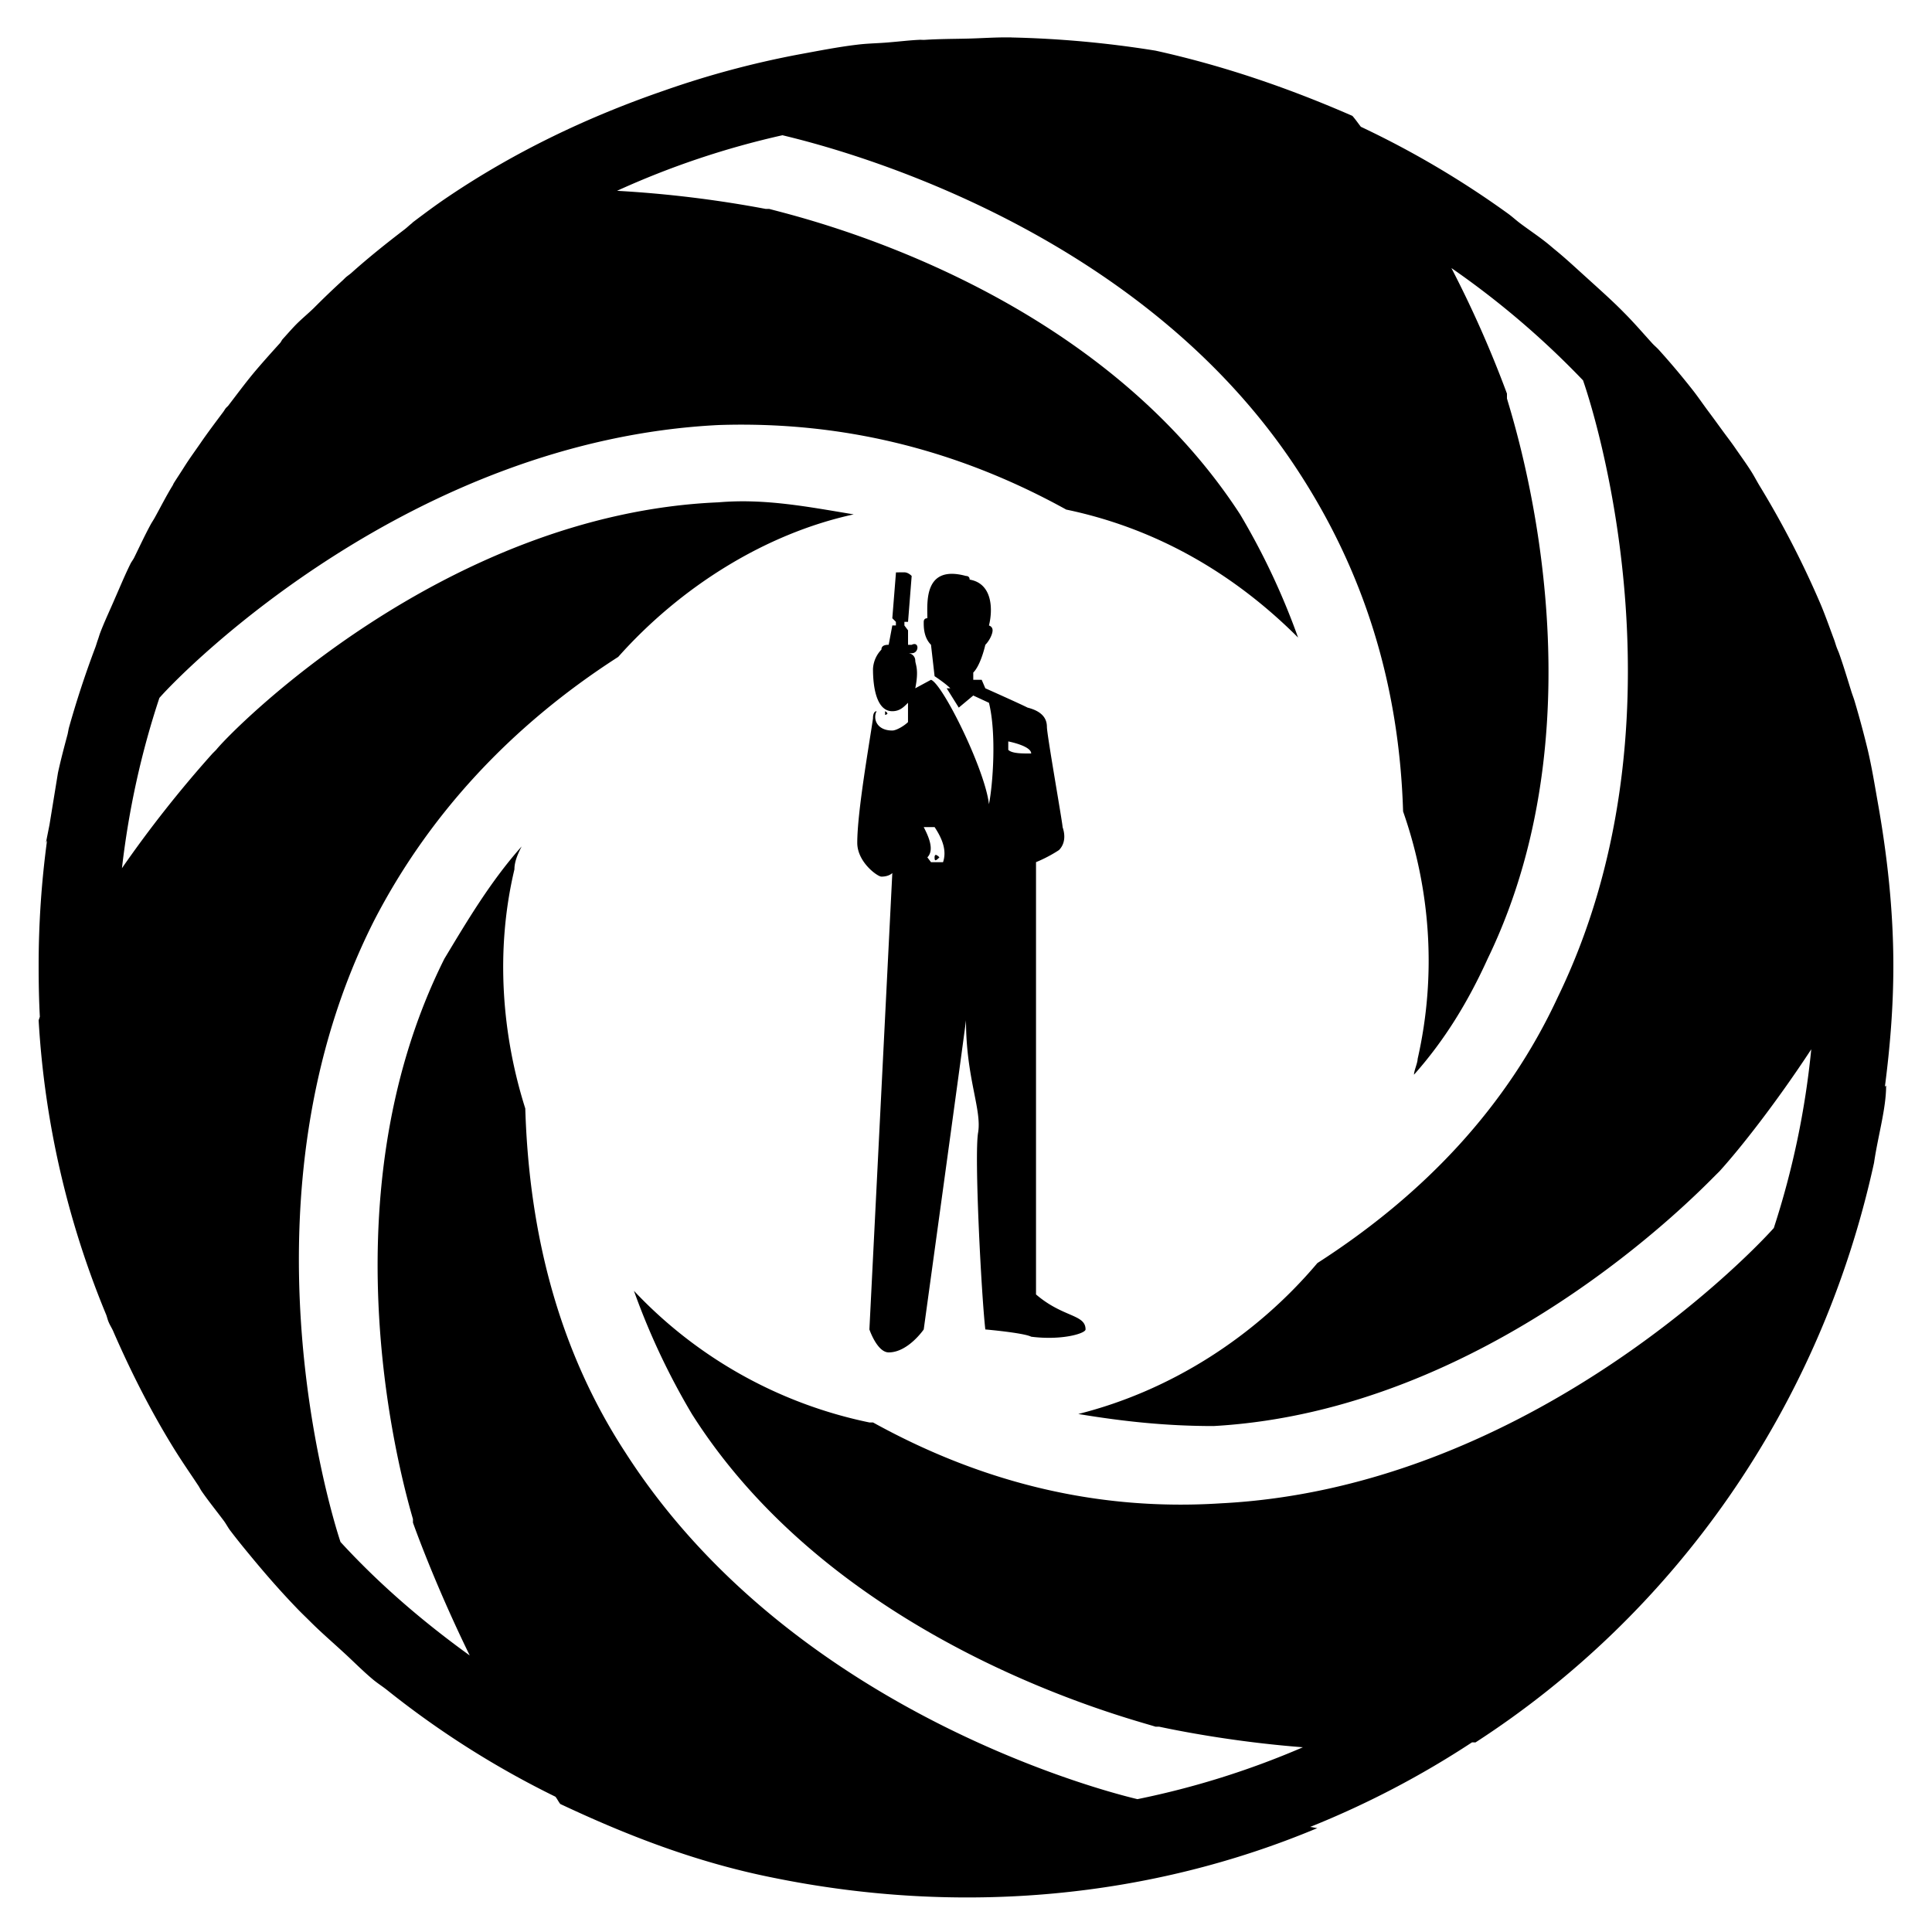 <svg xmlns="http://www.w3.org/2000/svg" viewBox="0 0 50 50"><path d="M26.188.969C25.788.96 25.398.992 25 1c-.355.008-.707.008-1.063.031-.05.004-.105-.004-.156 0-.25.012-.5.043-.75.063-.281.027-.566.027-.843.062-.5.059-1.008.16-1.5.25a23.79 23.79 0 0 0-3.5.938c-1.997.687-3.875 1.59-5.594 2.75-.313.21-.606.43-.906.656-.012.008-.02.023-.032.031-.062.047-.125.11-.187.157-.469.359-.934.73-1.375 1.125-.051.046-.106.078-.156.125l-.063.062a21.21 21.21 0 0 0-.75.719c-.164.16-.344.304-.5.468-.105.11-.21.231-.313.344-.023.028-.039.067-.062.094-.23.254-.469.52-.688.781-.23.278-.437.559-.656.844-.02.023-.043.04-.062.063-.024.03-.04.062-.063.093-.195.262-.406.54-.593.813-.137.199-.278.39-.407.594-.093.148-.187.289-.281.437-.012.02-.02.043-.031.063-.168.273-.313.562-.469.843-.031.055-.063.102-.094.156-.156.286-.293.583-.437.876-.028.054-.067.101-.094.156-.145.293-.273.605-.406.906-.125.293-.262.578-.375.875-.024.063-.04.125-.063.188-.023.062-.039.125-.062.187a25.01 25.01 0 0 0-.688 2.094c-.011.05-.02.105-.031.156-.09.336-.176.66-.25 1l-.219 1.344-.093.468c.011-.019.019-.042.03-.062A24.114 24.114 0 0 0 1 25c0 .445.008.871.031 1.313L1 26.405a23.423 23.423 0 0 0 1.75 7.625c.023.063.035.125.063.188.035.086.09.164.124.25.446 1.023.95 2.02 1.532 2.968.168.274.351.547.531.813l.125.188c.035.05.059.105.094.156.176.254.375.5.562.75.07.09.117.191.188.281.164.215.328.418.5.625.383.465.77.91 1.187 1.344.121.129.25.25.375.375.27.27.563.523.844.781.266.242.504.488.781.719.121.101.254.183.375.281a23.596 23.596 0 0 0 4.344 2.75c.047.059.078.129.125.188 1.7.8 3.5 1.507 5.5 1.906 4.898 1 9.793.52 14.094-1.282-.074-.007-.114-.023-.188-.03a23.688 23.688 0 0 0 4.188-2.188c.031-.004.062.004.093 0 5.102-3.301 8.915-8.602 10.313-15 .102-.7.313-1.399.313-2-.008.011-.024.02-.032.031.133-1.023.219-2.063.219-3.125 0-1.45-.16-2.871-.406-4.25-.078-.441-.149-.879-.25-1.313a25.005 25.005 0 0 0-.344-1.28c-.027-.095-.066-.188-.094-.282-.101-.324-.199-.652-.312-.969-.02-.054-.043-.101-.063-.156-.023-.063-.039-.125-.062-.188-.114-.304-.219-.605-.344-.906a24.16 24.16 0 0 0-1.594-3.094c-.074-.124-.14-.253-.218-.374-.13-.204-.27-.395-.407-.594-.11-.16-.23-.313-.343-.469-.114-.156-.227-.313-.344-.469-.149-.199-.282-.398-.438-.594a19.684 19.684 0 0 0-.844-1c-.058-.066-.128-.12-.187-.187-.238-.262-.469-.531-.719-.781l-.062-.063c-.293-.293-.602-.566-.907-.844-.269-.242-.53-.488-.812-.718-.063-.051-.125-.106-.188-.157-.23-.187-.48-.351-.718-.53-.106-.079-.207-.173-.313-.25a24.02 24.02 0 0 0-3.812-2.25c-.074-.095-.14-.192-.219-.282-1.602-.7-3.293-1.29-5.094-1.688A27.083 27.083 0 0 0 26.188.97zM20.25 3.5c.957.234 9.094 2.16 13.344 8.688 1.699 2.601 2.617 5.511 2.718 8.812.7 2 .876 4.207.376 6.406 0 .102-.094.305-.094.407.8-.899 1.406-1.899 1.906-3 3.102-6.399.7-13.801.5-14.5v-.126a28.8 28.8 0 0 0-1.438-3.25 22.21 22.21 0 0 1 3.407 2.907c.426 1.219 2.73 9-.657 15.969-1.3 2.8-3.417 5.074-6.218 6.875-1.602 1.898-3.79 3.304-6.188 3.906 1.2.199 2.301.312 3.5.312 7.102-.398 12.5-6 13-6.5l.094-.093c.543-.598 1.465-1.77 2.375-3.157a21.816 21.816 0 0 1-.969 4.625c-.832.93-6.601 6.735-14.312 7.125-3.102.2-6.102-.492-9-2.093H22.5a11.584 11.584 0 0 1-6.094-3.407 18.263 18.263 0 0 0 1.5 3.188c3.801 6 11.399 7.894 12 8.093H30c.734.157 2.129.41 3.719.532a21.742 21.742 0 0 1-4.282 1.343c-1.28-.304-9.078-2.464-13.25-8.968-1.699-2.602-2.492-5.606-2.593-8.907-.602-1.898-.781-4.085-.281-6.187 0-.2.085-.395.187-.594-.8.899-1.398 1.907-2 2.907-3.2 6.398-1.012 13.8-.813 14.5v.093c.262.727.778 2.024 1.47 3.438-1.212-.875-2.337-1.84-3.345-2.938-.3-.898-2.726-8.992.876-16.093C11.085 21.113 13.198 18.8 16 17c1.602-1.8 3.793-3.188 6.094-3.688-1.2-.199-2.301-.414-3.5-.312-7.102.3-12.602 5.906-13 6.406L5.5 19.5a30.56 30.56 0 0 0-2.344 2.969c.176-1.524.5-2.992.969-4.407.684-.78 6.535-6.664 14.469-7.062 3.101-.102 6.101.586 9 2.188 2.398.5 4.398 1.71 6 3.312a18.263 18.263 0 0 0-1.5-3.188c-3.899-6-11.489-7.707-12.188-7.906h-.093a29.822 29.822 0 0 0-3.844-.468A21.806 21.806 0 0 1 20.25 3.5zm2.938 11.313L23.093 16l.093.094v.093h-.093l-.094.5c-.102 0-.188.024-.188.125a.773.773 0 0 0-.218.5c0 .5.101 1.094.5 1.094.199 0 .304-.117.406-.218v.5c-.102.101-.305.218-.406.218-.399 0-.508-.3-.407-.5 0 0-.093-.011-.093.188-.102.699-.407 2.418-.407 3.218 0 .5.524.875.625.875.2 0 .282-.093.282-.093L22.5 34.406s.2.594.5.594c.5 0 .906-.594.906-.594s.992-7.199 1.094-8c0 1.5.414 2.305.313 2.907-.102.601.085 4.195.187 5.093 0 0 .988.086 1.188.188.8.101 1.406-.086 1.406-.188 0-.398-.582-.304-1.282-.906V22.312s.293-.113.594-.312c.102-.102.196-.293.094-.594 0-.101-.406-2.394-.406-2.593 0-.2-.102-.399-.5-.5-.2-.102-1.094-.5-1.094-.5l-.094-.22h-.218v-.187c.199-.199.312-.718.312-.718.102-.102.188-.274.188-.375 0-.102-.094-.125-.094-.125.101-.399.101-1.086-.5-1.188 0 0 .008-.094-.094-.094-1.102-.3-1 .696-1 1.094 0 0-.094-.008-.094.094 0 .101-.011.394.188.593l.093.813c.301.2.407.313.407.313H24.5l.313.5.375-.313.406.188c.199.8.101 2.125 0 2.625-.102-.899-1.2-3.118-1.5-3.22l-.407.22c.102-.5 0-.618 0-.72a.19.19 0 0 0-.187-.187h.094c.199 0 .199-.32 0-.218H23.5v-.375l-.094-.125v-.094h.094l.094-1.188s-.086-.094-.188-.094zm-.282 3.593v.094c.035 0 .047-.02.063-.031a.116.116 0 0 0-.063-.063zm3.188.782s.593.113.593.312c-.199 0-.492.008-.593-.094zm-2.188 2.218h.282c.199.301.32.606.218.907h-.312L24 22.188c.2-.2.008-.583-.094-.782zm.313.719c-.012 0-.032.012-.032.063 0 .101.024.101.125 0-.05-.051-.082-.063-.093-.063z"/></svg>